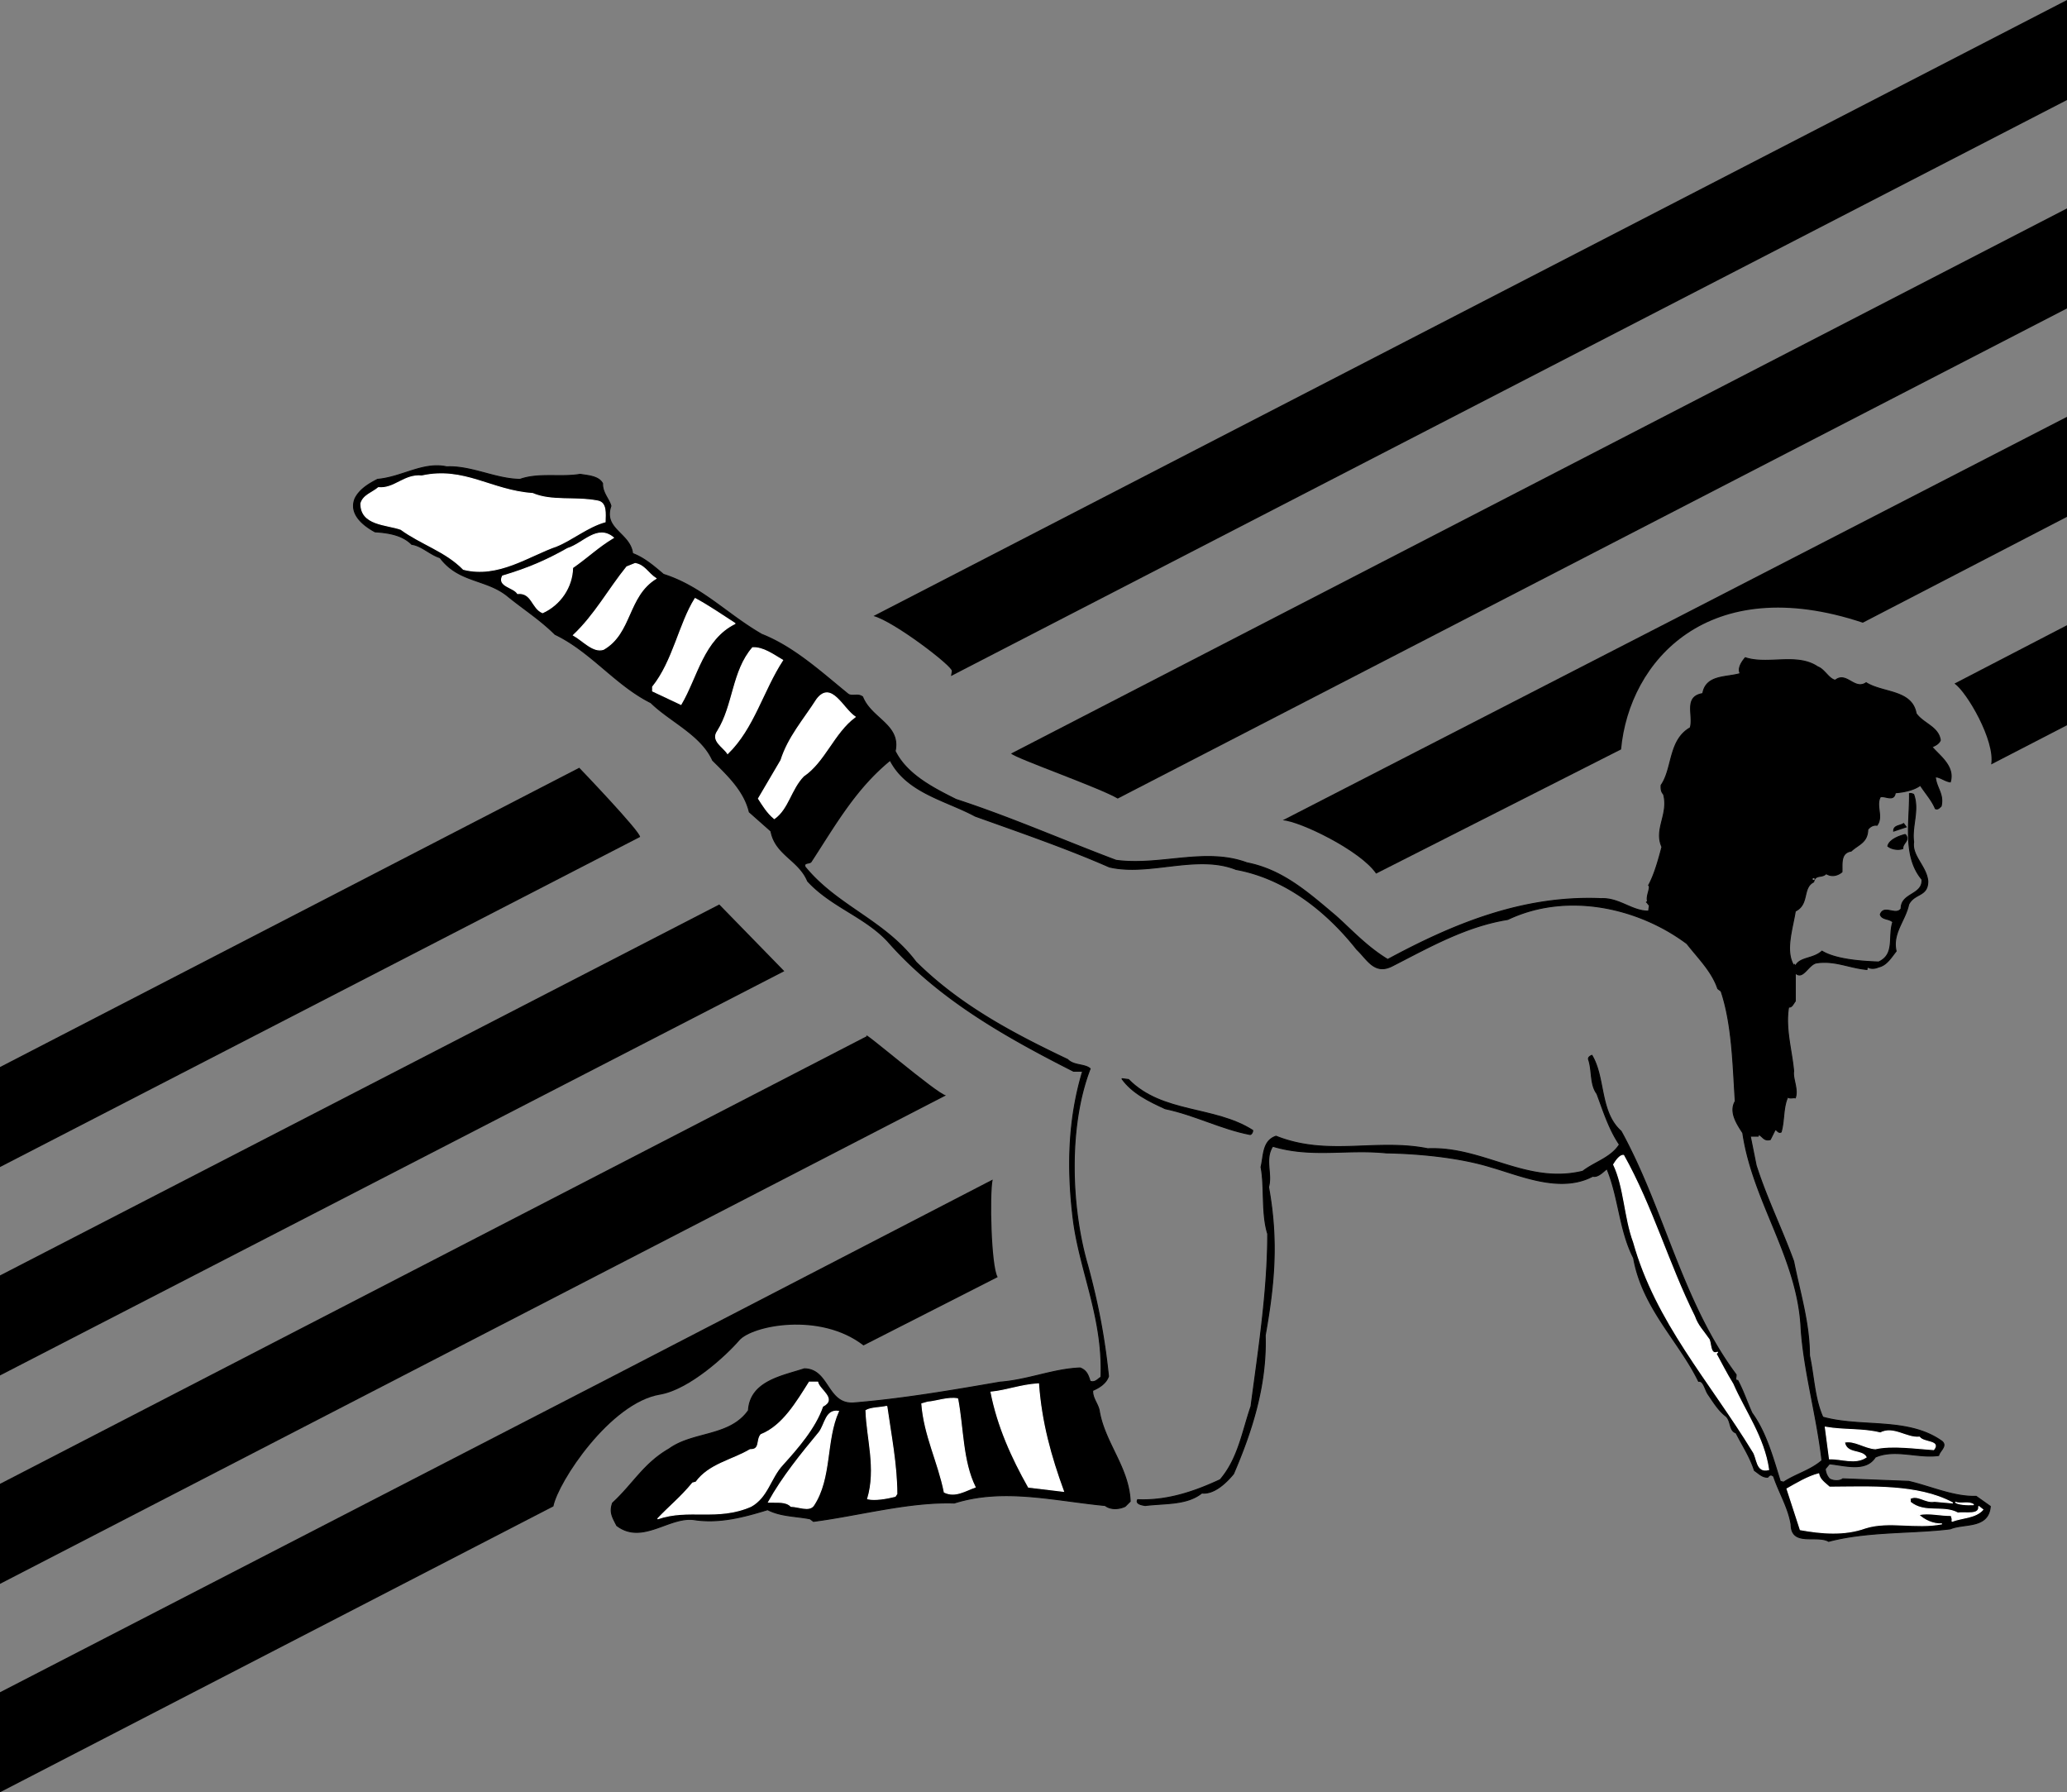 <svg xmlns="http://www.w3.org/2000/svg" width="248" height="215"><rect width="100%" height="100%" fill="#808080" stroke="none"/><path d="M237.102 179.5c-2.727.078-5.426-1.18-8.102-1.8l-7.898-.302c-.407.32-1.184.262-1.602 0a1.897 1.897 0 0 1-.5-1.199l.5-.601c1.918.203 4.375.98 5.5-.801 2.355-1.04 5.176.164 7.602-.2.156-.597 1.054-1.136.398-1.699-4.082-2.918-9.664-1.597-14.297-2.898-1.008-2.242-1.066-4.941-1.601-7.402-.004-3.899-1.145-7.5-1.899-11.301-1.465-3.996-3.207-7.477-4.5-11.5l-.703-3.5h1c-.082-.04-.023-.098 0-.2.516.223.637.821 1.402.602L213 135.5c.258.098.375.457.703.297.395-1.34.215-2.957.797-4.2.258.223.617.04.902.102.375-1.02-.347-2.34-.199-3.199-.207-2.441-1.047-5.14-.601-7.703.394.101.574-.438.8-.7V116.7c.914.961 1.575-1.082 2.598-1.199 2.215-.3 3.836.598 6 .797-.004-.137.055-.2.102-.297.316.219.796.219 1.3 0 .934-.203 1.473-1.102 2.098-1.902-.504-2.141 1.117-3.7 1.5-5.598.695-1.402 2.316-.922 2.3-2.8-.163-1.782-1.964-3.04-1.698-4.7-.266-1.883.695-3.8 0-5.703-.145-.078-.325-.137-.5-.098.054 3.38-.844 7.52 1.5 10.301.113 1.898-2.524 1.598-2.5 3.5-.625.918-2.067-.523-2.5.7.195.64 1.035.46 1.5.898-.586 1.78.316 3.879-1.7 4.8-2.246-.078-5.187-.32-6.8-1.3-1.086.98-2.645.68-3.2 1.8l-.101-.199-.098.098c-1.047-1.738-.148-4.32.2-6.5 1.695-.82.792-2.797 2.199-3.5.214-.977.996-.438 1.5-1 .695.441 1.414.203 1.898-.2.055-.859-.242-2.3 1.102-2.5.875-.82 1.953-1 2-2.597.316-.383.675-.563 1.101-.5.774-1.023-.187-2.34.399-3.402.554-.2 1.636.64 1.8-.5.914-.059 2.235-.301 3-.899.614.961 1.395 1.801 1.801 2.801.313.137.492-.102.7-.3.335-1.481-.567-2.141-.7-3.5.555-.02 1.152.519 1.797.597.555-1.879-1.305-3.137-2.2-4.2.356-.14.837-.378 1-.8-.222-1.617-2.023-1.977-2.898-3.2-.504-2.859-3.984-2.437-6-3.699-1.406.961-2.367-1.378-3.699-.3-.766-.121-1.305-1.32-2.101-1.598-2.504-1.703-5.985-.203-8.7-1.102-.465.54-.945 1.32-.601 1.899-1.664.5-4.125.14-4.5 2.402-2.324.38-1.063 2.598-1.5 4.098-2.625 1.5-2.086 4.863-3.5 6.902-.024.54.035.778.3 1.098.637 2.383-1.164 4.18-.199 6.3-.425 1.602-.906 3.34-1.601 4.602.336.239-.383 1.32-.098 2h-.203c.156.04.215.278.402.399l-.101.699c-2.004.023-3.504-1.598-5.7-1.5-9.445-.399-17.785 3.082-25.601 7.3-2.504-1.519-4.305-3.5-6.2-5.199-3.324-2.8-6.382-5.558-10.699-6.398-4.984-1.863-10.445.418-15.699-.3-6.386-2.403-12.625-5.16-19.199-7.302-2.668-1.34-5.906-2.96-7.3-5.8.671-3.16-2.868-3.88-3.903-6.5-.586-.438-1.125-.02-1.7-.301-3.206-2.598-6.503-5.66-10.398-7.2-4.207-2.417-7.148-5.718-11.8-7.199-1.286-1.101-2.368-2-3.7-2.5-.285-2.441-3.586-2.921-2.601-5.699-.207-.82-1.047-1.601-1-2.699-.465-.883-1.727-.941-2.7-1.102-2.207.399-4.964-.199-7.199.602-2.926-.023-5.867-1.64-8.8-1.5-2.825-.621-5.348 1.238-8.301 1.5-1.004.52-2.145 1.18-2.7 2.297-.765 1.883 1.036 3.262 2.399 4 1.516.101 3.254.34 4.402 1.5 1.192.16 2.215 1.242 3.399 1.601 2.234 3 5.535 2.52 8.101 4.602 1.934 1.578 3.852 2.777 5.7 4.598 4.335 2.082 7.273 6.101 11.5 8.199 2.253 2.223 6.035 3.84 7.398 6.902 1.816 1.801 3.797 3.66 4.402 6.2l2.598 2.3c.516 2.84 3.336 3.438 4.402 6 2.832 3.078 6.793 4.219 9.598 7.2 6.016 6.859 13.937 11.359 22.3 15.601h1.102c-1.726 5.719-1.906 11.66-1.101 18 .816 6.078 3.574 11.66 3.3 18.7-.386.218-.687.698-1.3.5-.227-.7-.407-1.302-1.2-1.602-3.226.12-6.226 1.441-9.601 1.699-5.805 1.004-11.746 2.023-17.598 2.5-3.207.183-2.906-4.078-5.902-4.098-2.586.86-6.484 1.461-6.7 5-2.245 3.18-6.624 2.52-9.5 4.598-3.066 1.762-4.324 4.223-6.8 6.5-.406 1.14.016 1.742.5 2.703 3.055 2.34 6.297-1.14 9.3-.703 2.997.46 5.934-.317 8.801-1.2 1.575.821 3.434.762 5.102 1.102l.398.301c5.434-.7 11.434-2.379 16.899-2.203 5.875-1.86 11.937-.297 18.101.3.676.544 1.754.423 2.399.102l.601-.601c-.164-4.059-3.046-7-3.699-10.801-.125-.879-.847-1.54-.8-2.5.855-.36 1.632-.899 1.898-1.7-.504-4.84-1.285-8.796-2.5-13.3-2.024-6.899-2.383-16.68.3-23.598-.644-.582-1.964-.34-2.699-1.101-6.464-3.078-12.886-6.438-18.199-11.7-3.746-5-9.445-6.68-13.3-11.398-.227-.562.492-.383.699-.602 2.914-4.46 5.316-8.78 9.5-12.199 1.996 3.899 6.675 4.801 10.199 6.7 5.414 1.94 10.996 3.859 16.101 6.101 4.793 1.117 10.497-1.582 15.2.297 5.855 1.062 10.836 4.96 14.5 9.601 1.254 1.18 2.097 3.04 4.199 2 4.437-2.261 8.816-4.78 13.902-5.601 7.094-3.379 15.676-1.457 21.5 2.902 1.375 1.758 2.996 3.32 3.7 5.399l.398.3c1.355 4.04 1.418 8.961 1.703 13.2-.766 1.28.195 2.722.898 3.8 1.215 8.282 6.614 15 7 23.5.336 5.063 1.895 10.461 2.5 15.801-1.386 1.2-3.125 1.621-4.601 2.598l-.399-.098c-.886-2.86-1.726-5.918-3.398-8.199-.605-1.32-1.027-2.64-1.703-3.902-.402 0-.164-.418-.2-.7-6.503-8.718-8.663-19.879-13.8-29.199-2.602-2.32-1.883-6.402-3.5-9.101-.184.062-.484.242-.399.5.454 1.3.157 2.98 1 4.101.774 2.059 1.434 4.219 2.7 6.098-1.024 1.601-2.946 2.082-4.399 3.203-6.765 1.64-11.926-2.98-18.601-2.703-6.223-1.238-11.985.984-18.2-1.5-1.644.562-1.464 2.363-1.8 3.703.457 2.32.035 5.559.8 8 .016 6.8-1.125 14.059-2 20.7-1.046 3.019-1.523 6.26-3.699 8.8-3.047 1.418-6.347 2.559-9.902 2.398-.285.52.555.641.902.7 2.473-.297 4.996-.059 6.801-1.5 1.492.183 2.992-1.317 3.797-2.301 2.078-4.836 3.996-10.477 3.8-16.598 1.098-6.18 1.575-11.34.403-17.8.453-1.641-.508-3.32.5-4.899 4.633 1.398 8.832.32 13.598.797 3.636.062 8.675.484 12.601 1.703 3.516 1 8.313 3.16 12.2 1.098.613.14 1.156-.457 1.699-.899 1.437 3.442 1.496 7.399 3.199 10.7 1.055 6 5.437 9.96 7.8 14.8.575-.101.755.922 1.102 1.5.676.98 1.274 2 2.2 2.7.636.62.335 1.699 1.199 2 .754 1.5 1.656 2.82 2.199 4.5.535.359.957.84 1.601.8.254-.32.434-.32.7-.101.636 1.941 1.777 3.742 2.101 5.8.035 2.621 3.094 1.18 4.5 2 4.653-1.238 10.114-.937 14.598-1.5 1.637-.699 4.578.02 4.8-2.699l-1.699-1.199"/><path fill="none" stroke="#000" stroke-linecap="square" stroke-miterlimit="2" stroke-width=".12" d="M237.102 179.5c-2.727.078-5.426-1.18-8.102-1.8l-7.898-.302c-.407.32-1.184.262-1.602 0a1.897 1.897 0 0 1-.5-1.199l.5-.601c1.918.203 4.375.98 5.5-.801 2.355-1.04 5.176.164 7.602-.2.156-.597 1.054-1.136.398-1.699-4.082-2.918-9.664-1.597-14.297-2.898-1.008-2.242-1.066-4.941-1.601-7.402-.004-3.899-1.145-7.5-1.899-11.301-1.465-3.996-3.207-7.477-4.5-11.5l-.703-3.5h1c-.082-.04-.023-.098 0-.2.516.223.637.821 1.402.602L213 135.5c.258.098.375.457.703.297.395-1.34.215-2.957.797-4.2.258.223.617.04.902.102.375-1.02-.347-2.34-.199-3.199-.207-2.441-1.047-5.14-.601-7.703.394.101.574-.438.8-.7V116.7c.914.961 1.575-1.082 2.598-1.199 2.215-.3 3.836.598 6 .797-.004-.137.055-.2.102-.297.316.219.796.219 1.3 0 .934-.203 1.473-1.102 2.098-1.902-.504-2.141 1.117-3.7 1.5-5.598.695-1.402 2.316-.922 2.3-2.8-.163-1.782-1.964-3.04-1.698-4.7-.266-1.883.695-3.8 0-5.703-.145-.078-.325-.137-.5-.098.054 3.38-.844 7.52 1.5 10.301.113 1.898-2.524 1.598-2.5 3.5-.625.918-2.067-.523-2.5.7.195.64 1.035.46 1.5.898-.586 1.78.316 3.879-1.7 4.8-2.246-.078-5.187-.32-6.8-1.3-1.086.98-2.645.68-3.2 1.8l-.101-.199-.098.098c-1.047-1.738-.148-4.32.2-6.5 1.695-.82.792-2.797 2.199-3.5.214-.977.996-.438 1.5-1 .695.441 1.414.203 1.898-.2.055-.859-.242-2.3 1.102-2.5.875-.82 1.953-1 2-2.597.316-.383.675-.562 1.101-.5.774-1.023-.187-2.34.399-3.402.554-.2 1.636.64 1.8-.5.914-.059 2.235-.301 3-.899.614.961 1.395 1.801 1.801 2.801.313.137.492-.102.7-.3.335-1.481-.567-2.141-.7-3.5.555-.02 1.152.519 1.797.597.555-1.879-1.305-3.137-2.2-4.2.356-.14.837-.378 1-.8-.222-1.617-2.023-1.977-2.898-3.2-.504-2.859-3.984-2.437-6-3.699-1.406.961-2.367-1.378-3.699-.3-.766-.121-1.305-1.32-2.101-1.598-2.504-1.703-5.985-.203-8.7-1.102-.465.54-.945 1.32-.601 1.899-1.664.5-4.125.14-4.5 2.402-2.324.38-1.063 2.598-1.5 4.098-2.625 1.5-2.086 4.863-3.5 6.902-.024.54.035.778.3 1.098.637 2.383-1.164 4.18-.199 6.3-.425 1.602-.906 3.34-1.601 4.602.336.239-.383 1.32-.098 2h-.203c.156.04.215.278.402.399l-.101.699c-2.004.023-3.504-1.598-5.7-1.5-9.445-.399-17.785 3.082-25.601 7.3-2.504-1.519-4.305-3.5-6.2-5.199-3.323-2.8-6.382-5.558-10.698-6.398-4.985-1.863-10.446.418-15.7-.3-6.386-2.403-12.625-5.16-19.199-7.302-2.668-1.34-5.906-2.96-7.3-5.8.671-3.16-2.868-3.88-3.903-6.5-.586-.438-1.125-.02-1.7-.301-3.206-2.598-6.503-5.66-10.398-7.2-4.207-2.417-7.148-5.718-11.8-7.199-1.286-1.101-2.368-2-3.7-2.5-.285-2.44-3.586-2.921-2.601-5.699-.207-.82-1.047-1.601-1-2.699-.465-.883-1.727-.941-2.7-1.102-2.206.399-4.964-.199-7.199.602-2.925-.023-5.867-1.64-8.8-1.5-2.825-.621-5.348 1.238-8.301 1.5-1.004.52-2.145 1.18-2.7 2.297-.765 1.883 1.036 3.262 2.399 4 1.516.101 3.254.34 4.402 1.5 1.192.16 2.215 1.242 3.399 1.601 2.234 3 5.535 2.52 8.101 4.602 1.934 1.578 3.852 2.777 5.7 4.598 4.336 2.082 7.273 6.101 11.5 8.199 2.253 2.223 6.035 3.84 7.398 6.902 1.816 1.801 3.797 3.66 4.402 6.2l2.598 2.3c.516 2.84 3.336 3.438 4.402 6 2.832 3.078 6.793 4.219 9.598 7.2 6.016 6.859 13.938 11.359 22.3 15.601h1.102c-1.726 5.719-1.906 11.66-1.101 18 .816 6.078 3.574 11.66 3.3 18.7-.386.218-.687.698-1.3.5-.227-.7-.406-1.302-1.2-1.602-3.226.12-6.226 1.441-9.601 1.699-5.805 1.004-11.746 2.023-17.598 2.5-3.207.184-2.906-4.078-5.902-4.098-2.586.86-6.484 1.461-6.7 5-2.245 3.18-6.624 2.52-9.5 4.598-3.066 1.762-4.323 4.223-6.8 6.5-.406 1.14.016 1.742.5 2.703 3.055 2.34 6.297-1.14 9.3-.703 2.997.46 5.934-.316 8.802-1.2 1.574.821 3.433.762 5.101 1.102l.399.301c5.433-.7 11.433-2.379 16.898-2.203 5.875-1.86 11.938-.297 18.102.3.675.544 1.753.423 2.398.102l.602-.601c-.164-4.059-3.047-7-3.7-10.801-.125-.879-.847-1.54-.8-2.5.855-.36 1.632-.899 1.898-1.7-.504-4.84-1.285-8.796-2.5-13.3-2.023-6.899-2.383-16.68.3-23.598-.644-.582-1.964-.34-2.698-1.101-6.465-3.078-12.887-6.438-18.2-11.7-3.746-5-9.445-6.68-13.3-11.398-.227-.562.492-.383.699-.602 2.914-4.46 5.316-8.78 9.5-12.199 1.996 3.899 6.676 4.801 10.199 6.7 5.414 1.94 10.996 3.859 16.102 6.101 4.793 1.117 10.496-1.582 15.199.297 5.855 1.062 10.836 4.96 14.5 9.601 1.254 1.18 2.097 3.04 4.199 2 4.438-2.261 8.816-4.78 13.902-5.601 7.094-3.379 15.676-1.457 21.5 2.902 1.375 1.758 2.996 3.32 3.7 5.399l.398.3c1.355 4.04 1.418 8.961 1.703 13.2-.765 1.281.195 2.722.899 3.8 1.214 8.282 6.613 15 7 23.5.336 5.063 1.894 10.461 2.5 15.801-1.387 1.2-3.125 1.621-4.602 2.598l-.398-.098c-.887-2.86-1.727-5.918-3.399-8.199-.605-1.32-1.027-2.64-1.703-3.902-.402 0-.164-.418-.2-.7-6.503-8.718-8.663-19.878-13.8-29.199-2.602-2.32-1.883-6.402-3.5-9.101-.184.062-.484.242-.398.5.453 1.3.156 2.98 1 4.101.773 2.059 1.433 4.219 2.699 6.098-1.024 1.601-2.946 2.082-4.399 3.203-6.765 1.64-11.925-2.98-18.601-2.703-6.223-1.238-11.985.984-18.2-1.5-1.644.562-1.464 2.363-1.8 3.703.457 2.32.035 5.559.8 8 .016 6.8-1.124 14.059-2 20.7-1.046 3.019-1.523 6.26-3.699 8.8-3.047 1.418-6.347 2.559-9.902 2.398-.285.52.555.641.902.7 2.473-.297 4.996-.059 6.801-1.5 1.492.183 2.992-1.317 3.797-2.301 2.078-4.836 3.996-10.477 3.8-16.598 1.098-6.18 1.575-11.34.403-17.8.453-1.641-.508-3.32.5-4.899 4.633 1.398 8.832.32 13.598.797 3.637.062 8.676.484 12.601 1.703 3.516 1 8.313 3.16 12.2 1.098.613.14 1.156-.457 1.699-.899 1.437 3.442 1.496 7.399 3.199 10.7 1.055 6 5.438 9.96 7.8 14.8.575-.101.755.922 1.102 1.5.676.98 1.274 2 2.2 2.7.636.62.336 1.699 1.199 2 .754 1.5 1.656 2.82 2.199 4.5.535.359.957.84 1.602.8.253-.32.433-.32.699-.101.637 1.941 1.777 3.742 2.101 5.8.036 2.622 3.094 1.18 4.5 2 4.653-1.238 10.114-.937 14.598-1.5 1.637-.699 4.578.02 4.8-2.699zm0 0"/><path fill="#fff" d="M237.402 180.7c.153 1.1-1.586.679-2.5.8-1.785-.96-3.945.121-5.699-1.3-.047-.141.074-.38-.101-.403 1.015-.578 1.855.504 3 .3l2.199.2c-4.184-2.277-10.125-1.918-14.801-1.899-.543-.5-1.145-.859-1.297-1.601-1.285.324-2.668 1.164-3.8 1.8L216 183.5c2.535.46 5.297.7 7.8-.203 2.837-.899 6.075.121 9.2-.5-1.023.082-2.164-.457-2.797-1.098 1.293-.262 2.434.102 3.899.098.093.3.156.363.101.703 1.195-.46 2.813-.402 3.7-1.402l-.5-.399"/><path fill="none" stroke="#fff" stroke-linecap="square" stroke-miterlimit="2" stroke-width=".12" d="M237.402 180.7c.153 1.1-1.586.679-2.5.8-1.785-.96-3.945.121-5.699-1.3-.047-.141.074-.38-.101-.403 1.015-.578 1.855.504 3 .3l2.199.2c-4.184-2.277-10.125-1.918-14.801-1.899-.543-.5-1.145-.859-1.297-1.601-1.285.324-2.668 1.164-3.8 1.8L216 183.5c2.535.46 5.297.7 7.8-.203 2.837-.899 6.075.121 9.2-.5-1.023.082-2.164-.457-2.797-1.098 1.293-.262 2.434.102 3.899.098.093.3.156.363.101.703 1.195-.46 2.813-.402 3.7-1.402zm0 0"/><path fill="#fff" d="M234.602 180.2c.316.28 1.394.34 2.199.3-.625-.441-1.524-.02-2.2-.3"/><path fill="none" stroke="#fff" stroke-linecap="square" stroke-miterlimit="2" stroke-width=".12" d="M234.602 180.2c.316.28 1.394.34 2.199.3-.625-.441-1.524-.02-2.2-.3zm0 0"/><path fill="#fff" d="M230.3 172.398c-1.562.16-3.124-1.34-4.698-.5-2.086-.539-4.364-.3-6.602-.699l.5 3.801c1.438-.04 3.117.68 4.402-.203-.504-.918-2.367-.317-2.601-1.797 1.195-.262 2.394.7 3.699.797 1.996-.457 4.875-.04 7 .101.875-1.097-1.223-.8-1.7-1.5"/><path fill="none" stroke="#fff" stroke-linecap="square" stroke-miterlimit="2" stroke-width=".12" d="M230.3 172.398c-1.562.16-3.124-1.34-4.698-.5-2.086-.539-4.364-.3-6.602-.699l.5 3.801c1.438-.04 3.117.68 4.402-.203-.504-.918-2.367-.317-2.601-1.797 1.195-.262 2.394.7 3.699.797 1.996-.457 4.875-.04 7 .101.875-1.097-1.223-.8-1.7-1.5zm0 0"/><path d="M228.602 100.098c-.645.16-1.907.582-2.102 1.402.438.379 1.277.5 1.8.297-.042-.7.915-.938.302-1.7"/><path fill="none" stroke="#000" stroke-linecap="square" stroke-miterlimit="2" stroke-width=".12" d="M228.602 100.098c-.645.16-1.907.582-2.102 1.402.438.379 1.277.5 1.8.297-.042-.7.915-.938.302-1.7zm0 0"/><path d="M228.402 98.797c-.386.262-1.226.203-1.199.902l1.5-.5-.3-.402"/><path fill="none" stroke="#000" stroke-linecap="square" stroke-miterlimit="2" stroke-width=".12" d="M228.402 98.797c-.386.262-1.226.203-1.199.902l1.5-.5zm0 0"/><path fill="#fff" d="M217.5 105.5v-.102h.203v.102h-.203m-9.598 60.5c-.765-1.242-1.367-2.441-2-3.602l.2-.199c-1.004.461-.766-1.281-1.102-1.601-.684-1-1.285-1.54-1.7-2.7-3.124-6.277-5.042-13.117-8.5-19.3-.445-.059-.925.66-1.198 1.101 1.296 2.738 1.296 6.34 2.398 9.301 2.676 9.578 9.098 16.598 14.3 25.098.555.742.376 2.601 1.903 2.199-.566-3.918-2.848-6.977-4.3-10.297"/><path fill="none" stroke="#fff" stroke-linecap="square" stroke-miterlimit="2" stroke-width=".12" d="M207.902 166c-.765-1.242-1.367-2.441-2-3.602l.2-.199c-1.004.461-.766-1.281-1.102-1.601-.684-1-1.285-1.54-1.7-2.7-3.124-6.277-5.042-13.117-8.5-19.3-.445-.059-.925.66-1.198 1.101 1.296 2.738 1.296 6.34 2.398 9.301 2.676 9.578 9.098 16.598 14.3 25.098.555.742.376 2.601 1.903 2.199-.566-3.918-2.848-6.977-4.3-10.297zm0 0"/><path d="M150.3 135.598c-4.605-2.938-10.843-1.98-14.898-6.098l-.8-.102c1.253 1.762 3.293 2.72 5.199 3.602 3.554.738 6.676 2.418 10.199 3.098.137-.02.316-.258.3-.5"/><path fill="none" stroke="#000" stroke-linecap="square" stroke-miterlimit="2" stroke-width=".12" d="M150.3 135.598c-4.605-2.938-10.843-1.98-14.898-6.098l-.8-.102c1.253 1.762 3.293 2.72 5.199 3.602 3.554.738 6.676 2.418 10.199 3.098.137-.02.316-.258.3-.5zm0 0"/><path fill="#fff" d="M124.602 166c-2.188.14-3.747.8-5.7 1 .813 4.121 2.493 7.84 4.5 11.398l4.2.5c-1.528-4.18-2.664-8.257-3-12.898"/><path fill="none" stroke="#fff" stroke-linecap="square" stroke-miterlimit="2" stroke-width=".12" d="M124.602 166c-2.188.14-3.747.8-5.7 1 .813 4.121 2.493 7.84 4.5 11.398l4.2.5c-1.528-4.18-2.664-8.257-3-12.898zm0 0"/><path fill="#fff" d="M114.902 167.797c-1.125-.219-2.566.324-3.601.402l-.7.2c.294 3.8 1.973 6.98 2.7 10.601 1.316.64 2.515-.2 3.699-.602-1.543-3.14-1.426-7.039-2.098-10.601"/><path fill="none" stroke="#fff" stroke-linecap="square" stroke-miterlimit="2" stroke-width=".12" d="M114.902 167.797c-1.125-.219-2.566.324-3.601.402l-.7.2c.294 3.8 1.973 6.98 2.7 10.601 1.316.64 2.515-.2 3.699-.602-1.543-3.14-1.426-7.039-2.098-10.601zm0 0"/><path fill="#fff" d="M106.402 168.7c-.847.198-1.867.14-2.5.5.094 3.3 1.293 6.96.2 10.597.855.203 2.293-.04 3.3-.297l.2-.3c-.008-3.52-.727-7.122-1.2-10.5"/><path fill="none" stroke="#fff" stroke-linecap="square" stroke-miterlimit="2" stroke-width=".12" d="M106.402 168.7c-.847.198-1.867.14-2.5.5.094 3.3 1.293 6.96.2 10.597.855.203 2.293-.04 3.3-.297l.2-.3c-.008-3.52-.727-7.122-1.2-10.5zm0 0"/><path fill="#fff" d="M98 83.898c-1.562 2.442-3.426 4.54-4.297 7.301L91 95.797c.516.8 1.055 1.703 1.902 2.402 1.672-1.18 1.973-3.52 3.5-5.101 2.555-1.72 3.633-5.2 6.2-7.098-1.485-.98-2.868-4.402-4.602-2.102"/><path fill="none" stroke="#fff" stroke-linecap="square" stroke-miterlimit="2" stroke-width=".12" d="M98 83.898c-1.562 2.442-3.426 4.54-4.297 7.301L91 95.797c.516.8 1.055 1.703 1.902 2.402 1.672-1.18 1.973-3.52 3.5-5.101 2.555-1.72 3.633-5.2 6.2-7.098-1.485-.98-2.868-4.402-4.602-2.102zm0 0"/><path fill="#fff" d="M100.602 169.297c-1.528-.219-1.586 1.523-2.301 2.5-2.164 2.621-4.387 5.324-6.098 8.402 1.05.04 2.074-.14 2.7.5.933.02 2.19.621 2.699-.101 2.195-3.297 1.414-7.797 3-11.301"/><path fill="none" stroke="#fff" stroke-linecap="square" stroke-miterlimit="2" stroke-width=".12" d="M100.602 169.297c-1.528-.219-1.586 1.523-2.301 2.5-2.164 2.621-4.387 5.324-6.098 8.402 1.05.04 2.074-.14 2.7.5.933.02 2.19.621 2.699-.101 2.195-3.297 1.414-7.797 3-11.301zm0 0"/><path fill="#fff" d="M97.102 165.797c-1.508 2.383-3.188 5.262-5.801 6.3-.567.641-.024 1.84-1.301 1.801-2.203 1.301-4.906 1.723-6.5 3.899l-.398.101c-1.426 1.743-2.805 2.82-4.2 4.301 3.735-1.3 7.153.262 11.2-1.5 2.015-1.12 2.312-3.398 3.8-5 1.754-1.941 3.914-4.398 4.801-7 1.754-.879-.406-1.96-.601-2.902h-1"/><path fill="none" stroke="#fff" stroke-linecap="square" stroke-miterlimit="2" stroke-width=".12" d="M97.102 165.797c-1.508 2.383-3.188 5.262-5.801 6.3-.567.641-.024 1.84-1.301 1.801-2.203 1.301-4.906 1.723-6.5 3.899l-.398.101c-1.426 1.743-2.805 2.82-4.2 4.301 3.735-1.3 7.153.262 11.2-1.5 2.015-1.12 2.312-3.398 3.8-5 1.754-1.941 3.914-4.398 4.801-7 1.754-.879-.406-1.96-.601-2.902zm0 0"/><path fill="#fff" d="M90.3 77.7c-2.445 2.82-2.265 6.898-4.198 10-.825 1.16.675 1.878 1.199 2.698 3.137-3.039 4.215-7.539 6.601-11.199-1.125-.66-2.328-1.562-3.601-1.5"/><path fill="none" stroke="#fff" stroke-linecap="square" stroke-miterlimit="2" stroke-width=".12" d="M90.3 77.7c-2.445 2.82-2.265 6.898-4.198 10-.825 1.16.675 1.878 1.199 2.698 3.137-3.039 4.215-7.539 6.601-11.199-1.125-.66-2.328-1.562-3.601-1.5zm0 0"/><path fill="#fff" d="M83.402 71.797c-1.906 3.023-2.625 7.523-5.101 10.601v.5l3.402 1.602c1.953-3.32 2.672-7.82 6.5-9.703-1.726-1.117-3.11-2.078-4.8-3"/><path fill="none" stroke="#fff" stroke-linecap="square" stroke-miterlimit="2" stroke-width=".12" d="M83.402 71.797c-1.906 3.023-2.625 7.523-5.101 10.601v.5l3.402 1.602c1.953-3.32 2.672-7.82 6.5-9.703-1.726-1.117-3.11-2.078-4.8-3zm0 0"/><path fill="#fff" d="m76.203 67.598-1 .402c-2.168 2.68-3.848 5.797-6.402 8.2 1.176.66 2.375 2.097 3.601 1.698 3.395-1.941 2.852-6.378 6.301-8.5-1.047-.699-1.348-1.601-2.5-1.8"/><path fill="none" stroke="#fff" stroke-linecap="square" stroke-miterlimit="2" stroke-width=".12" d="m76.203 67.598-1 .402c-2.168 2.68-3.848 5.797-6.402 8.2 1.176.66 2.375 2.097 3.601 1.698 3.395-1.941 2.852-6.378 6.301-8.5-1.047-.699-1.348-1.601-2.5-1.8zm0 0"/><path fill="#fff" d="M68.102 65.797c-2.567 1.46-4.848 2.422-7.801 3.3-.645 1.223 1.336 1.34 1.8 2.102 1.754-.16 1.696 1.758 3 2.301 2.114-.96 3.555-3.063 3.602-5.402 1.813-1.258 3.012-2.461 4.899-3.598-1.946-1.621-3.625.719-5.5 1.297"/><path fill="none" stroke="#fff" stroke-linecap="square" stroke-miterlimit="2" stroke-width=".12" d="M68.102 65.797c-2.567 1.46-4.848 2.422-7.801 3.3-.645 1.223 1.336 1.34 1.8 2.102 1.754-.16 1.696 1.758 3 2.301 2.114-.96 3.555-3.063 3.602-5.402 1.813-1.258 3.012-2.461 4.899-3.598-1.946-1.621-3.625.719-5.5 1.297zm0 0"/><path fill="#fff" d="M71.703 60.098c-2.746-.52-5.508.082-7.8-.899-4.965-.34-8.208-3.222-13.301-2.101-2.106-.22-3.247 1.582-5.2 1.402-.687.598-1.828.898-2.101 1.898-.024 2.602 3.035 2.48 4.8 3.102 2.434 1.777 5.376 2.617 7.5 4.797 4.176 1.062 7.837-1.637 11.2-2.797 1.855-.762 3.715-2.32 5.8-2.902.016-.98.196-2.301-.898-2.5"/><path fill="none" stroke="#fff" stroke-linecap="square" stroke-miterlimit="2" stroke-width=".12" d="M71.703 60.098c-2.746-.52-5.508.082-7.8-.899-4.965-.34-8.208-3.222-13.301-2.101-2.106-.22-3.247 1.582-5.2 1.402-.687.598-1.828.898-2.101 1.898-.024 2.602 3.035 2.48 4.8 3.102 2.434 1.777 5.376 2.617 7.5 4.797 4.176 1.062 7.837-1.637 11.2-2.797 1.855-.762 3.715-2.32 5.8-2.902.016-.98.196-2.301-.898-2.5zm0 0"/><path d="M114.102 81.098 248 12V0L104.8 73.898c2.427.625 9.516 6.047 9.403 6.602M76.8 100.398 0 140v-12l69.5-35.902s7.336 7.644 7.3 8.3m57.302-4.601L248 37V25L121.3 90.398c.677.625 10.677 4.125 12.802 5.399m-40 20.703L0 165v-12l86.3-44.5 7.802 8m9.898 7.797L0 178v12l113.5-58.602c-1.023-.125-10.465-8.261-9.5-7.101M223.5 74.7 248 62V50l-46.797 24.098-47.3 24.3c2.074.125 9.35 3.66 11.199 6.399L194.5 89.898c.977-10.625 10.477-21.375 29-15.199m-119.898 86.699 16.101-8.199c-.773-1.265-.976-9.926-.601-11.699L73.5 165.098 0 203v12l66.402-34.3c.575-2.927 6.825-12.427 12.801-13.403 3.555-.613 8.024-4.774 9.5-6.5 1.524-1.774 9.688-3.438 14.899.601m135.3-69.698L248 87V75l-13.5 7c1.477 1.023 4.89 6.86 4.402 9.7"/></svg>
